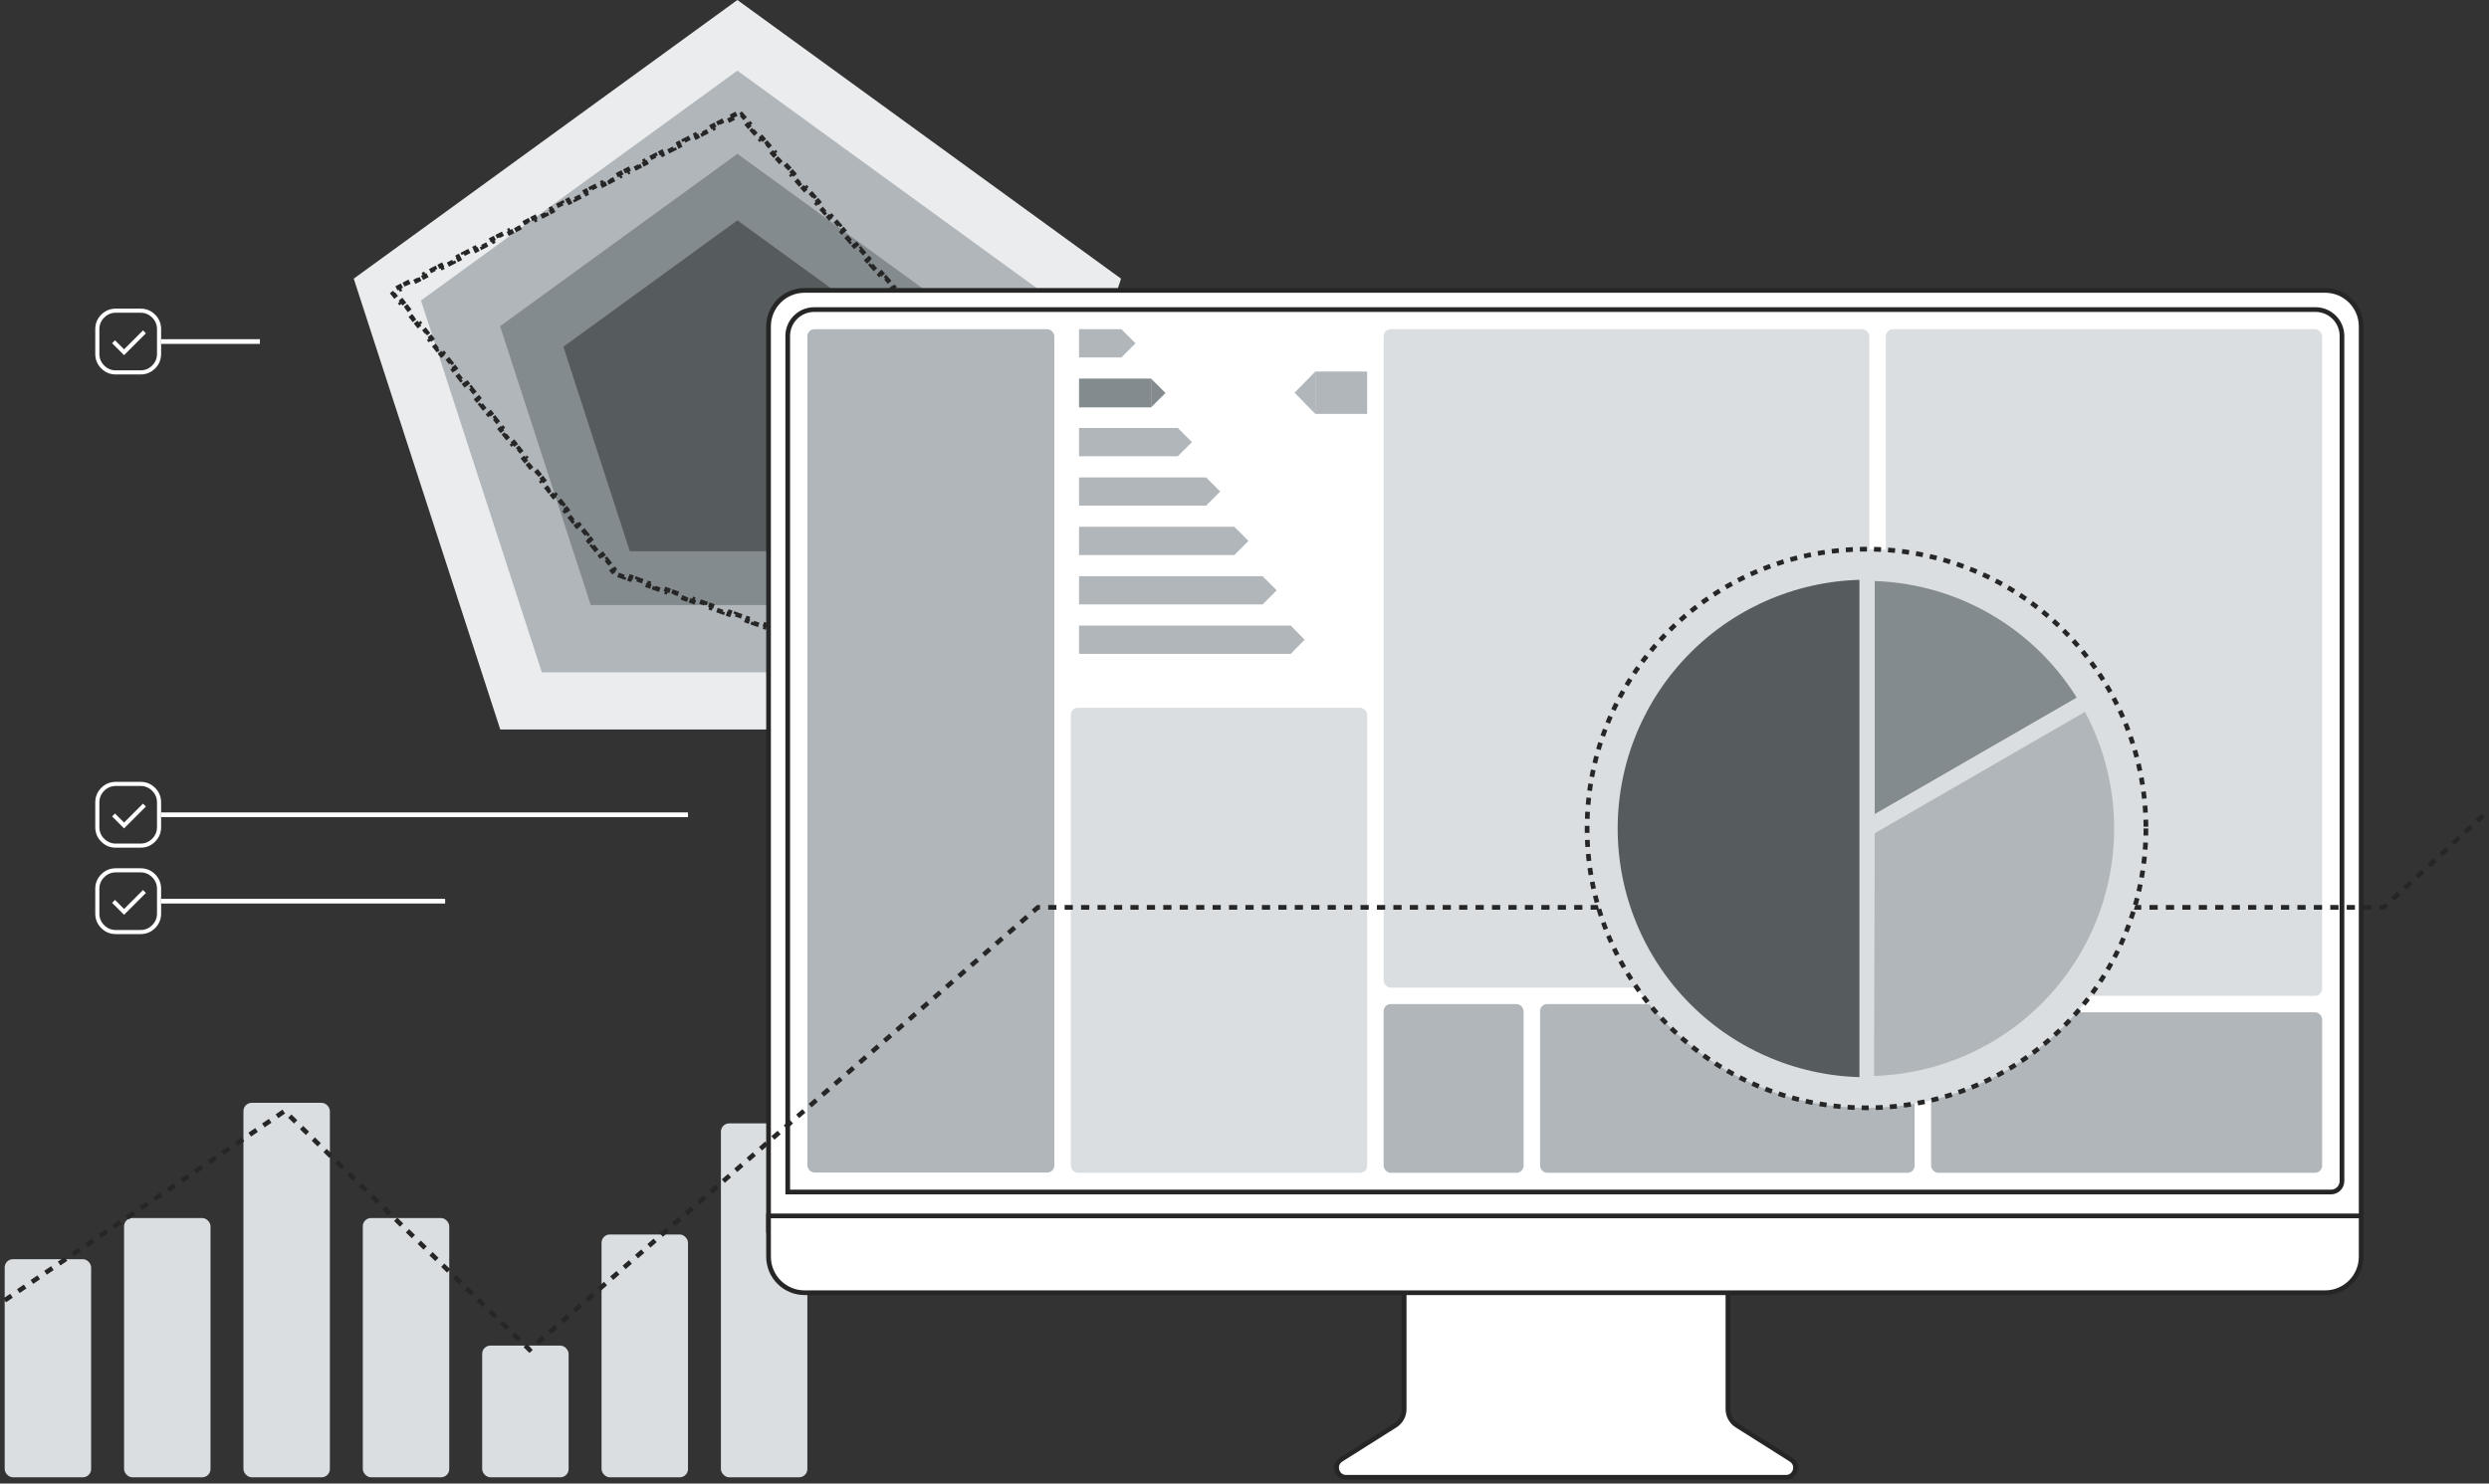 <?xml version="1.0" encoding="UTF-8"?>
<svg xmlns="http://www.w3.org/2000/svg" width="530" height="316" viewBox="0 0 530 316" fill="none">
  <rect x="0" y="0" width="530" height="316" fill="#333333" stroke="none"/>
  <rect x="1" y="268.208" width="18.406" height="46.454" rx="1.753" fill="#DADEE1"></rect>
  <rect x="26.419" y="259.443" width="18.406" height="55.219" rx="1.753" fill="#DADEE1"></rect>
  <rect x="51.837" y="234.901" width="18.406" height="79.761" rx="1.753" fill="#DADEE1"></rect>
  <rect x="77.255" y="259.443" width="18.406" height="55.219" rx="1.753" fill="#DADEE1"></rect>
  <rect x="102.673" y="286.614" width="18.406" height="28.048" rx="1.753" fill="#DADEE1"></rect>
  <rect x="128.092" y="262.949" width="18.406" height="51.713" rx="1.753" fill="#DADEE1"></rect>
  <rect x="153.51" y="239.283" width="18.406" height="75.379" rx="1.753" fill="#DADEE1"></rect>
  <path d="M157.017 -6.10352e-05L238.709 59.353L207.505 155.388H106.528L75.324 59.353L157.017 -6.10352e-05Z" fill="#EAECED"></path>
  <path d="M157.016 15.054L224.392 64.005L198.657 143.209H115.376L89.641 64.005L157.016 15.054Z" fill="#B1B6BA"></path>
  <path d="M157.017 32.765L207.548 69.478L188.247 128.881H125.787L106.485 69.478L157.017 32.765Z" fill="#848B8E"></path>
  <path d="M157.017 46.933L194.074 73.856L179.919 117.419H134.115L119.961 73.856L157.017 46.933Z" fill="#565C5E"></path>
  <path d="M155.605 24.862L156.841 24.227L157.07 24.672L157.342 24.532L157.537 24.752L157.911 24.421L158.815 25.445L158.441 25.776L159.345 26.8L159.719 26.469L160.623 27.493L160.249 27.824L161.152 28.848L161.527 28.517L162.431 29.541L162.056 29.872L162.96 30.896L163.335 30.565L164.239 31.589L163.864 31.919L164.768 32.943L165.143 32.612L166.047 33.636L165.672 33.967L166.576 34.991L166.951 34.66L167.855 35.684L167.48 36.015L168.384 37.039L168.759 36.708L169.663 37.732L169.288 38.063L170.192 39.087L170.567 38.756L171.471 39.78L171.096 40.111L172 41.135L172.375 40.804L173.279 41.828L172.904 42.158L173.808 43.182L174.183 42.851L175.087 43.875L174.712 44.206L175.616 45.23L175.991 44.899L176.895 45.923L176.52 46.254L177.424 47.278L177.799 46.947L178.703 47.971L178.328 48.302L179.232 49.326L179.607 48.995L180.511 50.019L180.136 50.35L181.04 51.373L181.415 51.043L182.319 52.066L181.944 52.397L182.848 53.421L183.223 53.09L184.127 54.114L183.752 54.445L184.656 55.469L185.031 55.138L185.935 56.162L185.56 56.493L186.464 57.517L186.839 57.186L187.743 58.21L187.368 58.541L188.272 59.565L188.647 59.234L189.551 60.258L189.176 60.589L190.08 61.612L190.455 61.282L191.359 62.306L190.984 62.636L191.888 63.66L192.263 63.329L193.167 64.353L192.792 64.684L193.696 65.708L194.071 65.377L194.975 66.401L194.6 66.732L195.504 67.756L195.879 67.425L196.783 68.449L196.408 68.78L197.312 69.804L197.687 69.473L198.59 70.497L198.216 70.828L199.12 71.852L199.494 71.52L200.398 72.544L200.024 72.875L200.359 73.255L200.384 73.777L200.883 73.753L200.949 75.147L200.449 75.171L200.515 76.565L201.014 76.541L201.08 77.935L200.581 77.959L200.646 79.352L201.146 79.329L201.211 80.723L200.712 80.746L200.777 82.14L201.277 82.117L201.342 83.511L200.843 83.534L200.909 84.928L201.408 84.904L201.474 86.298L200.974 86.322L201.04 87.716L201.539 87.692L201.605 89.086L201.105 89.11L201.171 90.504L201.67 90.48L201.736 91.874L201.237 91.897L201.302 93.291L201.802 93.268L201.867 94.662L201.368 94.685L201.433 96.079L201.933 96.056L201.998 97.45L201.499 97.473L201.564 98.867L202.064 98.843L202.13 100.237L201.63 100.261L201.696 101.655L202.195 101.631L202.261 103.025L201.761 103.049L201.827 104.442L202.326 104.419L202.392 105.813L201.892 105.836L201.958 107.23L202.458 107.207L202.523 108.601L202.024 108.624L202.089 110.018L202.589 109.995L202.654 111.388L202.155 111.412L202.22 112.806L202.72 112.782L202.785 114.176L202.286 114.2L202.352 115.594L202.851 115.57L202.917 116.964L202.417 116.987L202.483 118.381L202.982 118.358L203.048 119.752L202.548 119.775L202.614 121.169L203.113 121.146L203.179 122.54L202.68 122.563L202.745 123.957L203.245 123.933L203.31 125.327L202.811 125.351L202.876 126.745L203.376 126.721L203.441 128.115L202.942 128.139L203.008 129.533L203.507 129.509L203.573 130.903L203.073 130.926L203.139 132.32L203.638 132.297L203.704 133.691L203.204 133.714L203.27 135.108L203.769 135.085L203.835 136.478L203.336 136.502L203.401 137.896L203.901 137.872L203.966 139.266L203.467 139.29L203.532 140.684L204.032 140.66L204.097 142.054L203.598 142.078L203.664 143.471L204.163 143.448L204.229 144.842L203.729 144.865L203.795 146.259L204.294 146.236L204.36 147.63L203.976 147.648L203.904 147.622L203.893 147.652L203.86 147.653L203.864 147.734L203.736 148.093L202.424 147.627L202.591 147.156L201.279 146.689L201.111 147.16L199.799 146.694L199.966 146.223L198.654 145.756L198.486 146.227L197.174 145.761L197.341 145.29L196.029 144.823L195.861 145.294L194.549 144.828L194.716 144.357L193.404 143.89L193.236 144.361L191.924 143.895L192.091 143.424L190.779 142.957L190.611 143.428L189.299 142.962L189.466 142.491L188.154 142.024L187.986 142.495L186.674 142.029L186.841 141.558L185.529 141.091L185.362 141.563L184.049 141.096L184.216 140.625L182.904 140.158L182.737 140.63L181.424 140.163L181.592 139.692L180.279 139.225L180.112 139.697L178.799 139.23L178.967 138.759L177.654 138.292L177.487 138.764L176.174 138.297L176.342 137.826L175.029 137.36L174.862 137.831L173.549 137.364L173.717 136.893L172.404 136.427L172.237 136.898L170.924 136.431L171.092 135.96L169.779 135.494L169.612 135.965L168.299 135.498L168.467 135.027L167.154 134.561L166.987 135.032L165.674 134.565L165.842 134.094L164.529 133.628L164.362 134.099L163.049 133.632L163.217 133.161L161.904 132.695L161.737 133.166L160.424 132.699L160.592 132.228L159.279 131.762L159.112 132.233L157.799 131.766L157.967 131.295L156.654 130.829L156.487 131.3L155.174 130.833L155.342 130.362L154.029 129.896L153.862 130.367L152.549 129.9L152.717 129.429L151.404 128.963L151.237 129.434L149.924 128.967L150.092 128.496L148.779 128.03L148.612 128.501L147.299 128.034L147.467 127.563L146.154 127.097L145.987 127.568L144.675 127.101L144.842 126.63L143.529 126.164L143.362 126.635L142.05 126.169L142.217 125.697L140.905 125.231L140.737 125.702L139.425 125.236L139.592 124.764L138.28 124.298L138.112 124.769L136.8 124.303L136.967 123.831L135.655 123.365L135.487 123.836L134.175 123.37L134.342 122.898L133.03 122.432L132.862 122.903L131.55 122.437L131.717 121.966L131.196 121.78L130.861 121.356L130.468 121.666L129.618 120.591L130.011 120.281L129.161 119.206L128.768 119.516L127.918 118.441L128.311 118.131L127.461 117.056L127.068 117.366L126.218 116.292L126.611 115.981L125.761 114.907L125.369 115.217L124.519 114.142L124.911 113.832L124.061 112.757L123.669 113.067L122.819 111.992L123.211 111.682L122.361 110.607L121.969 110.917L121.119 109.842L121.511 109.532L120.661 108.457L120.269 108.767L119.419 107.692L119.811 107.382L118.961 106.307L118.569 106.618L117.719 105.543L118.111 105.233L117.261 104.158L116.869 104.468L116.019 103.393L116.411 103.083L115.561 102.008L115.169 102.318L114.319 101.243L114.711 100.933L113.861 99.858L113.469 100.168L112.619 99.093L113.011 98.783L112.161 97.708L111.769 98.018L110.919 96.944L111.311 96.633L110.461 95.558L110.069 95.869L109.219 94.794L109.611 94.484L108.761 93.409L108.369 93.719L107.519 92.644L107.911 92.334L107.061 91.259L106.669 91.569L105.819 90.494L106.211 90.184L105.361 89.109L104.969 89.419L104.119 88.344L104.511 88.034L103.661 86.959L103.269 87.269L102.419 86.195L102.811 85.885L101.961 84.81L101.569 85.12L100.719 84.045L101.111 83.735L100.261 82.66L99.869 82.97L99.019 81.895L99.411 81.585L98.561 80.51L98.169 80.82L97.319 79.745L97.711 79.435L96.861 78.36L96.469 78.67L95.619 77.596L96.011 77.285L95.161 76.21L94.769 76.521L93.919 75.446L94.311 75.136L93.461 74.061L93.069 74.371L92.219 73.296L92.611 72.986L91.761 71.911L91.369 72.221L90.519 71.146L90.911 70.836L90.061 69.761L89.669 70.071L88.819 68.996L89.211 68.686L88.361 67.611L87.969 67.922L87.119 66.847L87.511 66.537L86.661 65.462L86.269 65.772L85.419 64.697L85.811 64.387L84.961 63.312L84.569 63.622L83.719 62.547L84.111 62.237L84.063 62.176L84.141 62.137L83.912 61.692L85.148 61.057L85.377 61.502L86.613 60.867L86.384 60.422L87.62 59.787L87.849 60.232L89.085 59.597L88.856 59.152L90.092 58.517L90.321 58.962L91.557 58.327L91.329 57.882L92.565 57.247L92.793 57.692L94.029 57.057L93.801 56.612L95.037 55.977L95.265 56.422L96.501 55.787L96.273 55.342L97.509 54.707L97.737 55.152L98.974 54.517L98.745 54.072L99.981 53.437L100.21 53.882L101.446 53.247L101.217 52.802L102.453 52.167L102.682 52.612L103.918 51.977L103.689 51.532L104.926 50.897L105.154 51.342L106.39 50.707L106.162 50.262L107.398 49.627L107.626 50.072L108.862 49.437L108.634 48.992L109.87 48.357L110.098 48.802L111.334 48.167L111.106 47.722L112.342 47.087L112.571 47.532L113.807 46.897L113.578 46.452L114.814 45.817L115.043 46.262L116.279 45.627L116.05 45.182L117.286 44.547L117.515 44.992L118.751 44.357L118.523 43.912L119.759 43.277L119.987 43.722L121.223 43.087L120.995 42.642L122.231 42.007L122.459 42.452L123.695 41.817L123.467 41.372L124.703 40.737L124.931 41.182L126.168 40.547L125.939 40.102L127.175 39.467L127.404 39.912L128.64 39.277L128.411 38.832L129.647 38.197L129.876 38.642L131.112 38.007L130.883 37.562L132.12 36.927L132.348 37.372L133.584 36.737L133.356 36.292L134.592 35.657L134.82 36.102L136.056 35.467L135.828 35.022L137.064 34.387L137.292 34.832L138.528 34.197L138.3 33.752L139.536 33.117L139.765 33.562L141.001 32.927L140.772 32.482L142.008 31.847L142.237 32.292L143.473 31.657L143.244 31.212L144.48 30.577L144.709 31.022L145.945 30.387L145.717 29.942L146.953 29.307L147.181 29.752L148.417 29.117L148.189 28.672L149.425 28.037L149.653 28.482L150.889 27.847L150.661 27.402L151.897 26.767L152.125 27.212L153.362 26.577L153.133 26.132L154.369 25.497L154.598 25.942L155.834 25.307L155.605 24.862Z" stroke="#262626" stroke-dasharray="1.38 1.38"></path>
  <path d="M55.343 72.749H34.307" stroke="white"></path>
  <path d="M146.499 173.546H34.307" stroke="white"></path>
  <path d="M94.785 191.953H34.307" stroke="white"></path>
  <path d="M24.666 180.558C23.448 180.558 22.414 180.132 21.561 179.28C20.709 178.428 20.283 177.393 20.283 176.176V170.917C20.283 169.699 20.709 168.665 21.561 167.812C22.414 166.96 23.448 166.534 24.666 166.534H29.925C31.142 166.534 32.177 166.96 33.029 167.812C33.881 168.665 34.307 169.699 34.307 170.917V176.176C34.307 177.393 33.881 178.428 33.029 179.28C32.177 180.132 31.142 180.558 29.925 180.558H24.666ZM26.419 176.445L31.071 171.793L30.451 171.173L26.419 175.205L24.49 173.276L23.87 173.897L26.419 176.445ZM24.666 179.682H29.925C30.889 179.682 31.714 179.338 32.401 178.652C33.087 177.965 33.431 177.14 33.431 176.176V170.917C33.431 169.953 33.087 169.127 32.401 168.441C31.714 167.754 30.889 167.411 29.925 167.411H24.666C23.701 167.411 22.876 167.754 22.19 168.441C21.503 169.127 21.16 169.953 21.16 170.917V176.176C21.16 177.14 21.503 177.965 22.19 178.652C22.876 179.338 23.701 179.682 24.666 179.682Z" fill="white"></path>
  <path d="M24.666 198.964C23.448 198.964 22.414 198.538 21.561 197.686C20.709 196.834 20.283 195.799 20.283 194.582V189.323C20.283 188.106 20.709 187.071 21.561 186.219C22.414 185.367 23.448 184.941 24.666 184.941H29.925C31.142 184.941 32.177 185.367 33.029 186.219C33.881 187.071 34.307 188.106 34.307 189.323V194.582C34.307 195.799 33.881 196.834 33.029 197.686C32.177 198.538 31.142 198.964 29.925 198.964H24.666ZM26.419 194.852L31.071 190.2L30.451 189.579L26.419 193.611L24.49 191.683L23.87 192.303L26.419 194.852ZM24.666 198.088H29.925C30.889 198.088 31.714 197.745 32.401 197.058C33.087 196.372 33.431 195.546 33.431 194.582V189.323C33.431 188.359 33.087 187.534 32.401 186.847C31.714 186.16 30.889 185.817 29.925 185.817H24.666C23.701 185.817 22.876 186.16 22.19 186.847C21.503 187.534 21.16 188.359 21.16 189.323V194.582C21.16 195.546 21.503 196.372 22.19 197.058C22.876 197.745 23.701 198.088 24.666 198.088Z" fill="white"></path>
  <path d="M24.666 79.761C23.448 79.761 22.414 79.335 21.561 78.483C20.709 77.631 20.283 76.596 20.283 75.379V70.12C20.283 68.902 20.709 67.868 21.561 67.015C22.414 66.163 23.448 65.737 24.666 65.737H29.925C31.142 65.737 32.177 66.163 33.029 67.015C33.881 67.868 34.307 68.902 34.307 70.12V75.379C34.307 76.596 33.881 77.631 33.029 78.483C32.177 79.335 31.142 79.761 29.925 79.761H24.666ZM26.419 75.648L31.071 70.996L30.451 70.376L26.419 74.408L24.49 72.479L23.87 73.1L26.419 75.648ZM24.666 78.885H29.925C30.889 78.885 31.714 78.541 32.401 77.855C33.087 77.168 33.431 76.343 33.431 75.379V70.12C33.431 69.156 33.087 68.33 32.401 67.644C31.714 66.957 30.889 66.614 29.925 66.614H24.666C23.701 66.614 22.876 66.957 22.19 67.644C21.503 68.33 21.16 69.156 21.16 70.12V75.379C21.16 76.343 21.503 77.168 22.19 77.855C22.876 78.541 23.701 78.885 24.666 78.885Z" fill="white"></path>
  <path d="M298.998 300.153V274.827H367.942V300.153C367.942 301.555 368.661 302.859 369.846 303.608L381.38 310.892C383.111 311.985 382.336 314.662 380.289 314.662H286.651C284.604 314.662 283.829 311.985 285.56 310.892L297.094 303.608C298.279 302.859 298.998 301.555 298.998 300.153Z" fill="white" stroke="#262626"></path>
  <path d="M171.323 61.855H495.107C499.344 61.855 502.778 65.289 502.778 69.526V262.071H163.652V69.526C163.652 65.289 167.086 61.855 171.323 61.855Z" fill="white" stroke="#262626"></path>
  <path d="M173.366 65.94H493.064C496.173 65.94 498.693 68.46 498.693 71.569V251.565C498.693 252.854 497.648 253.899 496.359 253.899H167.738V71.569C167.738 68.46 170.258 65.94 173.366 65.94Z" fill="white" stroke="#262626"></path>
  <path d="M163.652 258.985H502.778V267.678C502.778 271.914 499.344 275.349 495.107 275.349H171.323C167.086 275.349 163.652 271.914 163.652 267.678V258.985Z" fill="white" stroke="#262626"></path>
  <rect x="171.917" y="70.12" width="52.59" height="179.625" rx="1.503" fill="#B1B6BA"></rect>
  <rect x="228.013" y="150.757" width="63.108" height="99.044" rx="1.503" fill="#DADEE1"></rect>
  <rect x="294.626" y="213.865" width="29.801" height="35.936" rx="1.503" fill="#B1B6BA"></rect>
  <rect x="411.2" y="215.618" width="83.267" height="34.183" rx="1.503" fill="#B1B6BA"></rect>
  <rect x="327.934" y="213.865" width="79.761" height="35.936" rx="1.503" fill="#B1B6BA"></rect>
  <rect x="294.626" y="70.12" width="103.426" height="140.239" rx="1.503" fill="#DADEE1"></rect>
  <rect x="401.559" y="70.12" width="92.909" height="141.992" rx="1.503" fill="#DADEE1"></rect>
  <path fill-rule="evenodd" clip-rule="evenodd" d="M238.785 70.121V70.12H238.784H229.766L229.766 76.132H238.784L238.785 76.132V76.131L241.791 73.126L238.785 70.121ZM250.81 91.164V91.164H250.809H229.766L229.766 97.176H250.809H250.81V97.176L253.816 94.17L250.81 91.164ZM256.822 101.686V107.698H229.765L229.765 101.686L256.822 101.686ZM259.828 104.692L256.822 107.698L256.822 101.686L259.828 104.692ZM262.834 118.22V112.208H229.765V118.22H262.834ZM262.835 118.22L265.842 115.214L262.835 112.208V118.22ZM268.847 122.73V128.742H229.765L229.765 122.73H268.847ZM271.854 125.736L268.848 128.742V122.73L271.854 125.736ZM229.765 133.252L274.86 133.252L277.804 136.258L274.86 139.264H229.765L229.765 133.252Z" fill="#B1B6BA"></path>
  <path d="M280.079 79.139L280.079 88.157L291.119 88.157L291.119 79.139L280.079 79.139Z" fill="#B1B6BA"></path>
  <path d="M280.079 79.139L275.662 83.648L280.079 88.157L280.079 79.139Z" fill="#B1B6BA"></path>
  <path d="M245.104 86.773V80.638H229.766V86.773L245.104 86.773Z" fill="#848B8E"></path>
  <path d="M245.104 86.773L248.172 83.705L245.104 80.638V86.773Z" fill="#848B8E"></path>
  <path d="M1 276.973L60.602 236.654L112.753 287.491L221 193.267H507.615L529 173.5" stroke="#262626" stroke-dasharray="1.75 1.75"></path>
  <circle cx="397.45" cy="176.467" r="59.498" fill="#DADEE1" stroke="#262626" stroke-dasharray="1.5 1.5"></circle>
  <mask id="path-35-outside-1_3657_63984" maskUnits="userSpaceOnUse" x="394.938" y="119.955" width="53" height="60" fill="black">
    <rect fill="white" x="394.938" y="119.955" width="53" height="60"></rect>
    <path d="M397.449 121.978C407.023 121.978 416.428 124.5 424.716 129.291C433.005 134.082 439.885 140.972 444.664 149.268L397.449 176.467L397.449 121.978Z"></path>
  </mask>
  <path d="M397.449 121.978C407.023 121.978 416.428 124.5 424.716 129.291C433.005 134.082 439.885 140.972 444.664 149.268L397.449 176.467L397.449 121.978Z" fill="#848B8E"></path>
  <path d="M397.449 121.978C407.023 121.978 416.428 124.5 424.716 129.291C433.005 134.082 439.885 140.972 444.664 149.268L397.449 176.467L397.449 121.978Z" stroke="#DADEE1" stroke-width="3.506" mask="url(#path-35-outside-1_3657_63984)"></path>
  <mask id="path-36-outside-2_3657_63984" maskUnits="userSpaceOnUse" x="394.938" y="145.955" width="59" height="87" fill="black">
    <rect fill="white" x="394.938" y="145.955" width="59" height="87"></rect>
    <path d="M444.638 149.222C449.427 157.517 451.945 166.927 451.938 176.505C451.931 186.083 449.4 195.49 444.599 203.778C439.799 212.066 432.898 218.942 424.593 223.713C416.288 228.484 406.873 230.982 397.295 230.955L397.449 176.467L444.638 149.222Z"></path>
  </mask>
  <path d="M444.638 149.222C449.427 157.517 451.945 166.927 451.938 176.505C451.931 186.083 449.4 195.49 444.599 203.778C439.799 212.066 432.898 218.942 424.593 223.713C416.288 228.484 406.873 230.982 397.295 230.955L397.449 176.467L444.638 149.222Z" fill="#B1B6BA"></path>
  <path d="M444.638 149.222C449.427 157.517 451.945 166.927 451.938 176.505C451.931 186.083 449.4 195.49 444.599 203.778C439.799 212.066 432.898 218.942 424.593 223.713C416.288 228.484 406.873 230.982 397.295 230.955L397.449 176.467L444.638 149.222Z" stroke="#DADEE1" stroke-width="3.506" mask="url(#path-36-outside-2_3657_63984)"></path>
  <mask id="path-37-outside-3_3657_63984" maskUnits="userSpaceOnUse" x="340.938" y="119.955" width="59" height="113" fill="black">
    <rect fill="white" x="340.938" y="119.955" width="59" height="113"></rect>
    <path d="M397.449 230.955C382.998 230.955 369.138 225.215 358.92 214.996C348.701 204.777 342.96 190.918 342.96 176.467C342.96 162.015 348.701 148.156 358.92 137.937C369.138 127.719 382.998 121.978 397.449 121.978L397.449 176.467L397.449 230.955Z"></path>
  </mask>
  <path d="M397.449 230.955C382.998 230.955 369.138 225.215 358.92 214.996C348.701 204.777 342.96 190.918 342.96 176.467C342.96 162.015 348.701 148.156 358.92 137.937C369.138 127.719 382.998 121.978 397.449 121.978L397.449 176.467L397.449 230.955Z" fill="#565C5E"></path>
  <path d="M397.449 230.955C382.998 230.955 369.138 225.215 358.92 214.996C348.701 204.777 342.96 190.918 342.96 176.467C342.96 162.015 348.701 148.156 358.92 137.937C369.138 127.719 382.998 121.978 397.449 121.978L397.449 176.467L397.449 230.955Z" stroke="#DADEE1" stroke-width="3.006" mask="url(#path-37-outside-3_3657_63984)"></path>
</svg>
